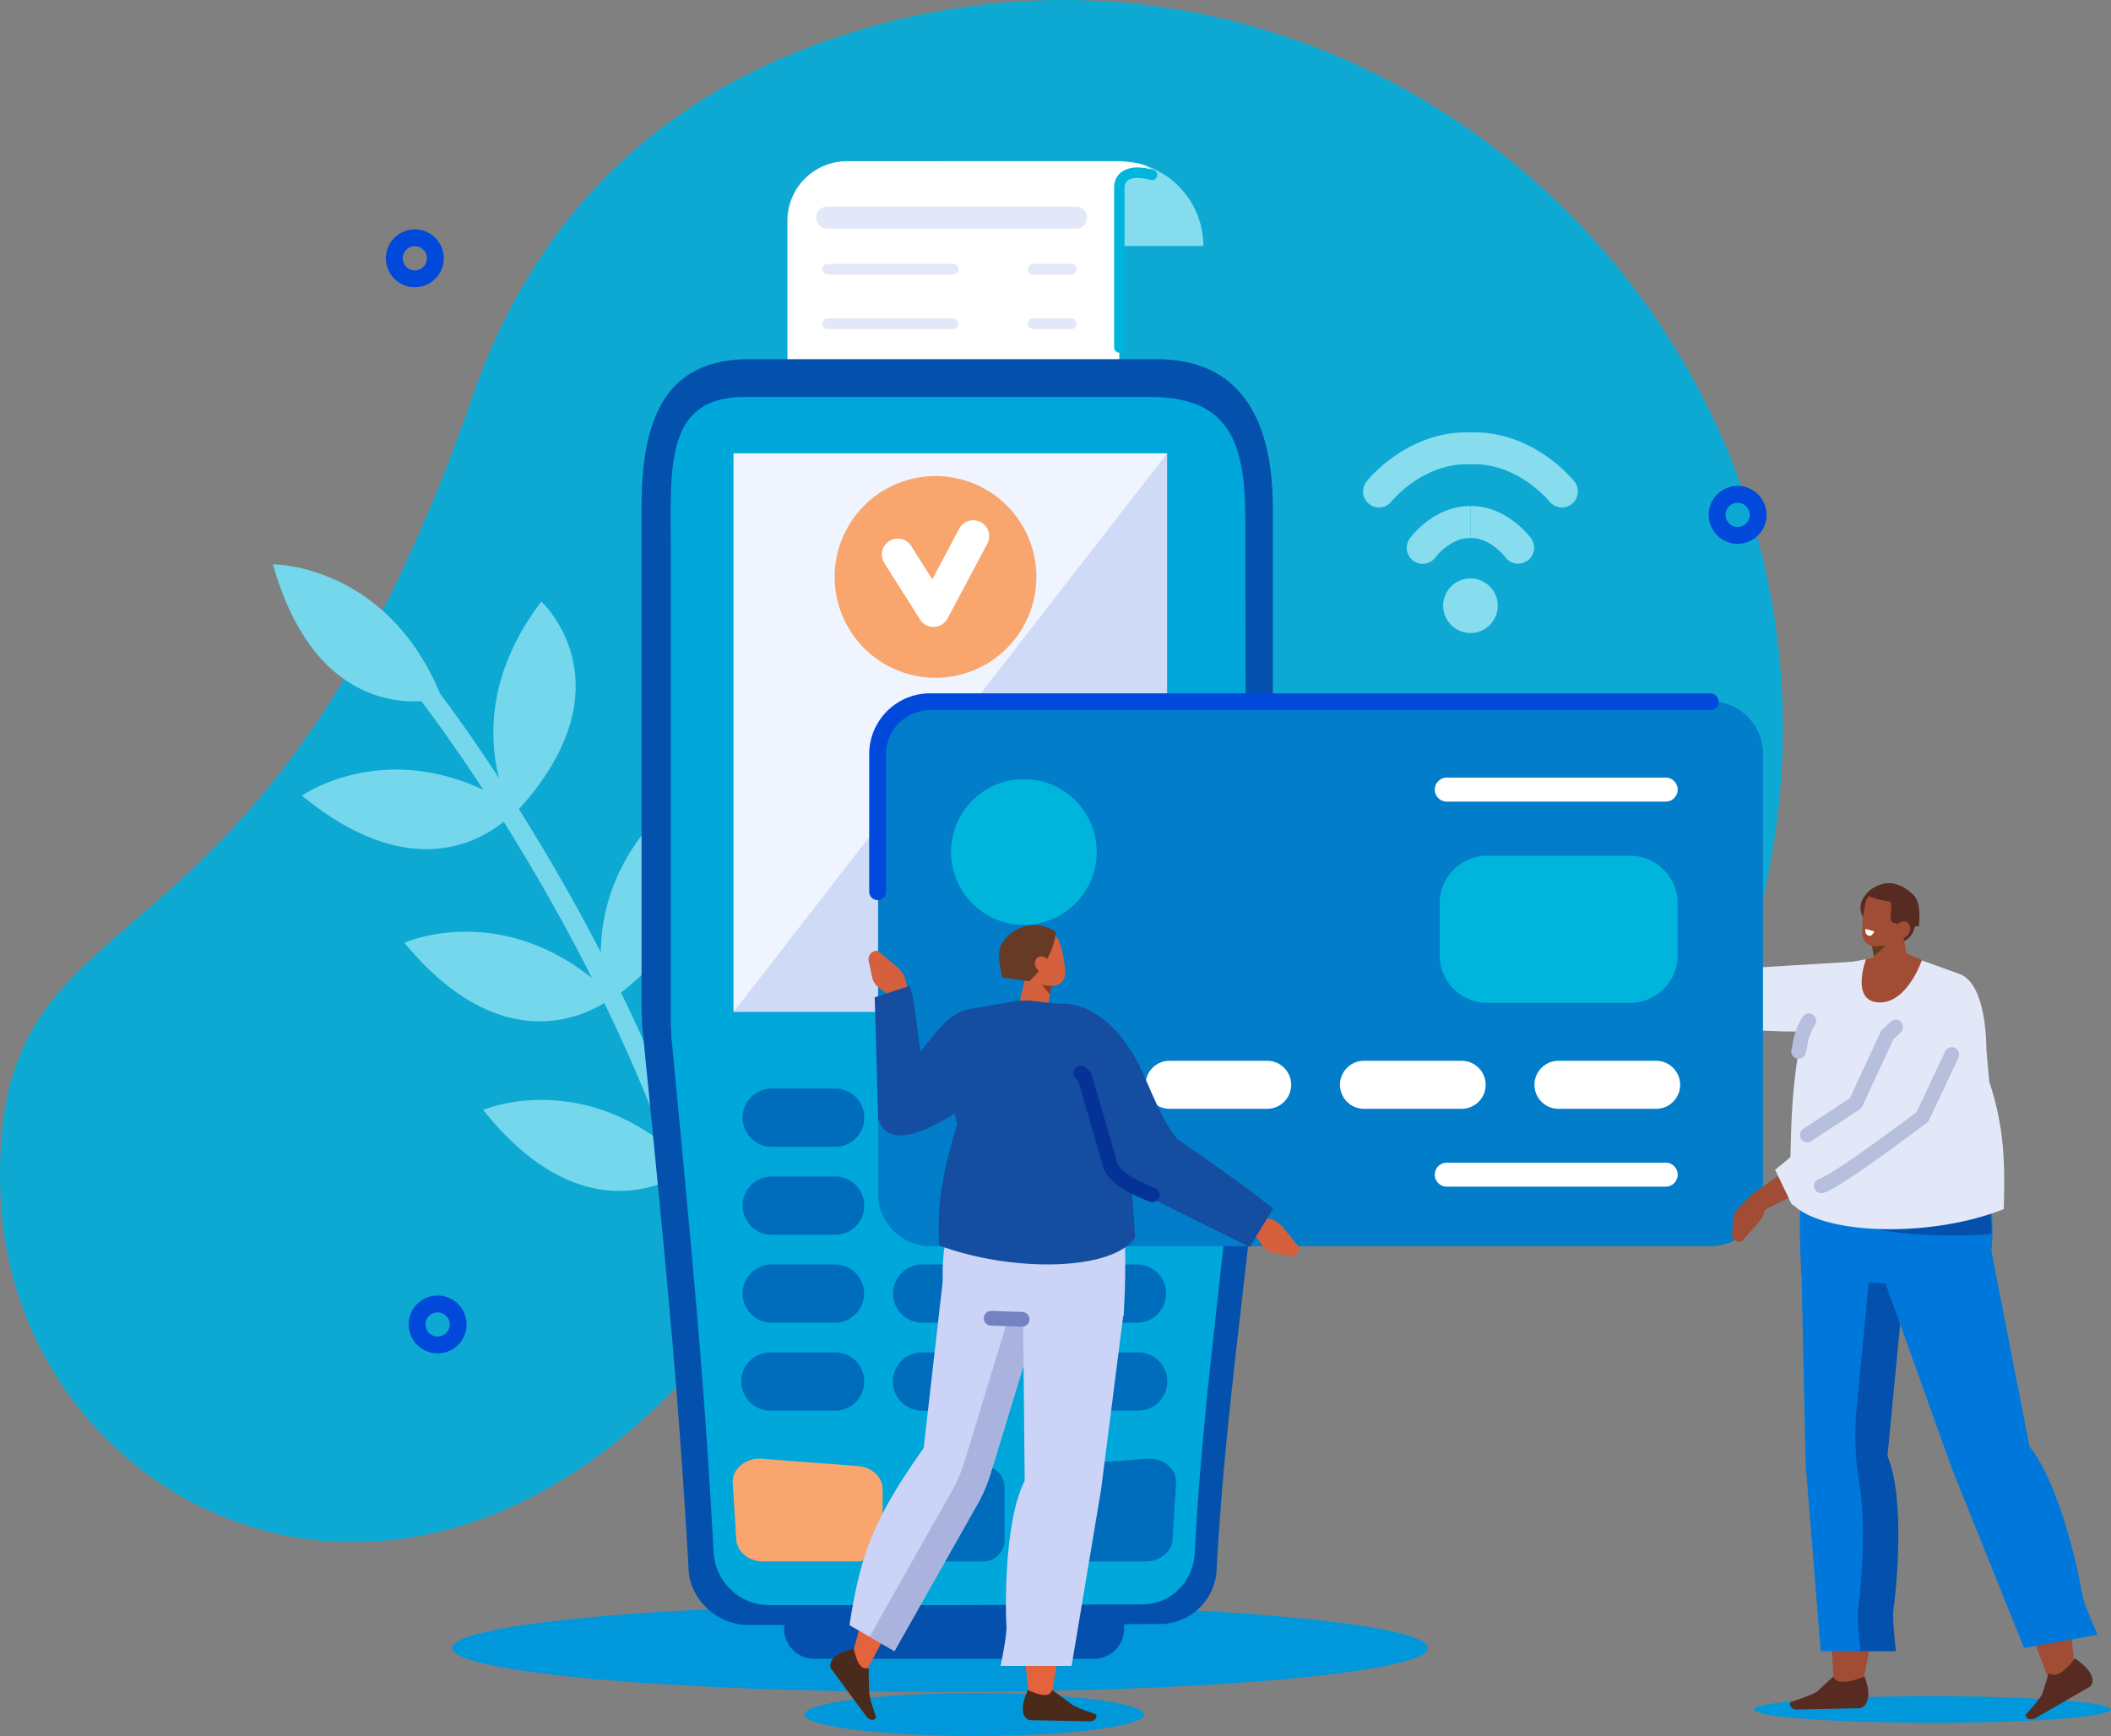 <svg xmlns="http://www.w3.org/2000/svg" xmlns:xlink="http://www.w3.org/1999/xlink" width="532.664" height="438.061" viewBox="0 0 532.664 438.061">
  <rect x="0" y="0" width="532.664" height="438.061" fill="#808080" stroke="none"/>
  <defs>
    <clipPath id="clip-path">
      <rect id="Rectangle_1318" data-name="Rectangle 1318" width="532.664" height="438.061" transform="translate(0 0)" fill="none"/>
    </clipPath>
  </defs>
  <g id="Group_1366" data-name="Group 1366" transform="translate(0 0.003)">
    <g id="Group_1365" data-name="Group 1365" transform="translate(0 -0.003)" clip-path="url(#clip-path)">
      <path id="Path_10065" data-name="Path 10065" d="M446.321,219.912C473.059,83.569,344.59-33.879,212.417,8.952c-39.843,12.912-75.368,39.783-93.179,91.065C64.434,257.809-3.217,218.645.119,301.794s116.068,138.178,195.46,16.718c58.031-88.779,207.588,65.952,240.75-56.21q6.036-22.236,9.991-42.39" transform="translate(0 0.003)" fill="#0da9d3"/>
      <path id="Path_10066" data-name="Path 10066" d="M753.582,128.971h44.545a21.394,21.394,0,0,1,21.394,21.394H753.582Z" transform="translate(-515.885 -88.29)" fill="#85dcee"/>
      <path id="Path_10067" data-name="Path 10067" d="M685.243,243.674H629.9V143.985a15.015,15.015,0,0,1,15.015-15.014h68.738c4.264.322,8.338.741,8.242,3.258-3.806-.715-7.2-.709-8.242,3.373v79.665a28.406,28.406,0,0,1-28.406,28.406" transform="translate(-431.212 -88.29)" fill="#fff"/>
      <path id="Path_10068" data-name="Path 10068" d="M895.415,182.247V141.88s-.4-5.451,8.242-3.191" transform="translate(-612.978 -94.567)" fill="none" stroke="#00b5dc" stroke-linecap="round" stroke-linejoin="round" stroke-width="2.634"/>
      <path id="Path_10069" data-name="Path 10069" d="M1306.435,769.684c-1.894,4.112-6.016,6.344-11.424,4.555l-24.3-13.537,4.389-3.236,19.6,7.364Z" transform="translate(-869.898 -518.543)" fill="#fff" fill-rule="evenodd"/>
      <path id="Path_10070" data-name="Path 10070" d="M1258.237,755.282l-4.967-.93a4.277,4.277,0,0,0-2.846.431l-3.414,1.879a1.838,1.838,0,0,0-.113,3.129l6.292.839a6.345,6.345,0,0,0,4.126-.922l2.106-1.3Z" transform="translate(-853.038 -516.359)" fill="#fff"/>
      <path id="Path_10071" data-name="Path 10071" d="M1358.6,779.048c-5.007,4.511-39.453,2-42.2.665-3.094-1.5-21.36-9.625-21.36-9.625l4.953-8.581s16.607,4.985,18.4,4.739,35.338-2.231,35.338-2.231Z" transform="translate(-886.555 -521.309)" fill="#e3e8f9" fill-rule="evenodd"/>
      <path id="Path_10072" data-name="Path 10072" d="M1489.609,718.46s-3.346-3.57.817-7.46,4.9,5.182,4.763,5.3-5.58,2.16-5.58,2.16" transform="translate(-1018.881 -486.071)" fill="#572a22" fill-rule="evenodd"/>
      <path id="Path_10073" data-name="Path 10073" d="M1515.974,726.874s-.533,4.67-4.048,4.794-3.614-9.994-3.614-9.994Z" transform="translate(-1032.556 -494.041)" fill="#572a22" fill-rule="evenodd"/>
      <path id="Path_10074" data-name="Path 10074" d="M1497.674,736.975l.666,9.247a3.009,3.009,0,0,0,1.965,2.542,3.875,3.875,0,0,0,3.505-.35l.978-.636a3.9,3.9,0,0,0,1.845-3.973c-.74-3.861-2.086-10.9-2.086-10.9Z" transform="translate(-1025.273 -501.732)" fill="#a14c35" fill-rule="evenodd"/>
      <path id="Path_10075" data-name="Path 10075" d="M1497.353,756.085l.539,2.833,3.007-2.708Z" transform="translate(-1025.053 -517.597)" fill="#633c1d" fill-rule="evenodd"/>
      <path id="Path_10076" data-name="Path 10076" d="M1500.941,718.525a2.689,2.689,0,0,0-2.158-3.118l-5.037-.9a2.834,2.834,0,0,0-3.083,2.181,29.065,29.065,0,0,0-.866,7.881,3.258,3.258,0,0,0,2.369,3.269c1.545.276,6.434-.384,7.369-3.1a39.115,39.115,0,0,0,1.406-6.215" transform="translate(-1019.877 -489.107)" fill="#a14c35" fill-rule="evenodd"/>
      <path id="Path_10077" data-name="Path 10077" d="M1506.784,717.426s.875-5.672-1.3-7.849c-2.923-2.925-6.894-4.566-11.31-.957,0,0-2.435,1.428,5.322,2.575.984.146-.507,4.852.739,5.283a20.116,20.116,0,0,0,6.549.947" transform="translate(-1022.629 -483.691)" fill="#572a22" fill-rule="evenodd"/>
      <path id="Path_10078" data-name="Path 10078" d="M1519.471,740.08a2.014,2.014,0,0,1-2.66,1,2.062,2.062,0,0,1-.475-2.829,2.015,2.015,0,0,1,2.66-1,2.062,2.062,0,0,1,.475,2.829" transform="translate(-1037.814 -504.562)" fill="#a14c35" fill-rule="evenodd"/>
      <path id="Path_10079" data-name="Path 10079" d="M1402.985,1360.328c0,1.854,20.176,3.357,45.065,3.357s45.065-1.5,45.065-3.357-20.176-3.357-45.065-3.357-45.065,1.5-45.065,3.357" transform="translate(-960.451 -928.95)" fill="#0098db" fill-rule="evenodd"/>
      <path id="Path_10080" data-name="Path 10080" d="M1460.176,1102.689s9.617-40.778,3.133-56.912l9.072-55.318-25.936,1.777,6.495,110.846Z" transform="translate(-990.203 -678.044)" fill="#a14c35" fill-rule="evenodd"/>
      <path id="Path_10081" data-name="Path 10081" d="M1442.889,1341.187l-4.025,3.728c-1.085.921-6.73,2.711-6.73,2.711-.646,1.144.372,1.746,1.266,1.9l16.228-.339s3.808-.777,1.112-7.987c-3.06,1.3-7.276,2.234-7.851-.009" transform="translate(-980.266 -918.145)" fill="#572a22" fill-rule="evenodd"/>
      <path id="Path_10082" data-name="Path 10082" d="M1441.244,1020.325l1.024,46.847,3.8,46.964h18.868s-1.058-8.166-.626-10.757,3.238-27.167-1.538-38.473l4.429-46.046Z" transform="translate(-986.642 -697.487)" fill="#0078db" fill-rule="evenodd"/>
      <path id="Path_10083" data-name="Path 10083" d="M1492.283,1064.906l4.429-46.046-9,.49-3.243,33.719a73.185,73.185,0,0,0,.726,18.8c2,12.268.03,29.369-.326,31.507-.432,2.591.625,10.757.625,10.757h8.951s-1.057-8.166-.626-10.757,3.238-27.167-1.538-38.473" transform="translate(-1016.025 -697.487)" fill="#0451ad" fill-rule="evenodd"/>
      <path id="Path_10084" data-name="Path 10084" d="M1557.126,1095.417s-3.016-41.384-14.338-55.945l-8-55.44-24.987,6.3,40.571,106.683Z" transform="translate(-1033.573 -673.645)" fill="#a14c35" fill-rule="evenodd"/>
      <path id="Path_10085" data-name="Path 10085" d="M1626.281,1330.411l-1.572,5.05c-.4,1.282-4.274,5.472-4.274,5.472.121,1.255,1.375,1.262,2.25.956l14.026-8.082s2.872-2.471-3.821-7.123c-1.9,2.545-4.757,5.3-6.608,3.728" transform="translate(-1109.312 -908.216)" fill="#572a22" fill-rule="evenodd"/>
      <path id="Path_10086" data-name="Path 10086" d="M1505.306,1004.512l17.8,49.617,18.113,45.042,18.573-3.324s-3.541-7.762-3.909-10.359-5.129-27.012-13.291-37.175l-9.777-50.143Z" transform="translate(-1030.498 -683.323)" fill="#0078db" fill-rule="evenodd"/>
      <path id="Path_10087" data-name="Path 10087" d="M1478.946,903.547l-35.24,2.684c-5.732,2.1-3.443,35.152-3.443,35.152l23.171,1.074c10.765-.225,23.5,8.218,24.838-9.719,1.531-20.5-9.327-29.191-9.327-29.191" transform="translate(-985.662 -618.546)" fill="#0078db" fill-rule="evenodd"/>
      <path id="Path_10088" data-name="Path 10088" d="M1502.73,962.728s-33.934,2.785-41.541-7.482l40.386-3.852s1.628,8.714,1.155,11.334" transform="translate(-1000.296 -651.301)" fill="#0451ad" fill-rule="evenodd"/>
      <path id="Path_10089" data-name="Path 10089" d="M1446.55,766.076l4.424-.764,10.59-.986,12.837,4.611c5.641,1.932,6.877,12.286,6.954,19.086l.727,8.163c3.8,11.553,3.973,20.159,3.662,32.153-18.941,7.575-47.752,6.514-54-2.106.375-21.407.091-30.724,4.971-50.929a12.28,12.28,0,0,1,9.839-9.228" transform="translate(-980.136 -523.239)" fill="#e3e8f9" fill-rule="evenodd"/>
      <path id="Path_10090" data-name="Path 10090" d="M1490.345,763s-3.979,10.6,3.236,10.881,10.887-10.724,10.887-10.724l-5.319-2.207Z" transform="translate(-1019.506 -520.931)" fill="#a14c35"/>
      <path id="Path_10091" data-name="Path 10091" d="M1438.8,824.335c.473-1.394.214-3.9,2.582-7.735" transform="translate(-984.966 -559.025)" fill="none" stroke="#b6bfdb" stroke-linecap="round" stroke-linejoin="round" stroke-width="3.715"/>
      <path id="Path_10092" data-name="Path 10092" d="M340.717,553.834c-16.413,14.037-19.782,29.388-19.794,39.6-4.664-12.219-9.723-23.624-14.721-33.907,31.809-25.078,13.987-49.122,13.987-49.122-15.65,13.889-19.034,28.785-19.071,38.982l-.071-.138c-7.09-13.7-14.255-25.9-20.613-36.018,28.475-31.527,5.671-52.384,5.671-52.384-13.884,18.156-13.174,34.7-10.7,44.546-6.9-10.546-12.345-17.982-14.885-21.362-13.712-32.743-42.145-32.583-42.145-32.583,8.973,31.937,28.188,35.047,37.443,34.546,2,2.619,7.887,10.513,15.615,22.338-26.284-12.25-45.745,1.489-45.745,1.489,26.146,21.485,43.873,12.267,50.9,6.573,6.22,9.93,13.2,21.847,20.117,35.213.718,1.387,1.441,2.81,2.167,4.249-24.269-19.286-47.342-8.912-47.342-8.912,23.326,28.214,43.841,19.28,50.441,15.176,5.236,10.8,10.532,22.854,15.349,35.766-23.465-18.378-45.92-8.774-45.92-8.774,21.454,26.941,41.024,20.963,48.824,16.845,9.732,28.057,16.807,59.634,16.035,91.142a2.468,2.468,0,1,0,4.934.12c.795-32.454-6.538-64.906-16.571-93.633,33.885-24.787,16.089-49.748,16.089-49.748" transform="translate(-149.497 -309.046)" fill="#75d7ec"/>
      <circle id="Ellipse_170" data-name="Ellipse 170" cx="5.177" cy="5.177" r="5.177" transform="translate(105.247 329.04)" fill="none" stroke="#0049db" stroke-linecap="round" stroke-linejoin="round" stroke-width="4.258"/>
      <circle id="Ellipse_171" data-name="Ellipse 171" cx="5.177" cy="5.177" r="5.177" transform="translate(99.493 60)" fill="none" stroke="#0049db" stroke-linecap="round" stroke-linejoin="round" stroke-width="4.258"/>
      <circle id="Ellipse_172" data-name="Ellipse 172" cx="5.177" cy="5.177" r="5.177" transform="translate(433.274 124.742)" fill="none" stroke="#0049db" stroke-linecap="round" stroke-linejoin="round" stroke-width="4.258"/>
      <path id="Path_10093" data-name="Path 10093" d="M607.93,1294.292c0,6.132-55.113,11.1-123.1,11.1s-123.1-4.971-123.1-11.1,55.113-11.1,123.1-11.1,123.1,4.971,123.1,11.1" transform="translate(-247.635 -878.441)" fill="#0098db" fill-rule="evenodd"/>
      <path id="Path_10094" data-name="Path 10094" d="M705.509,1301.68H634.886a7.572,7.572,0,0,1-7.572-7.572v-4.116h85.767v4.116a7.572,7.572,0,0,1-7.572,7.572" transform="translate(-429.445 -883.098)" fill="#0451ad"/>
      <path id="Path_10095" data-name="Path 10095" d="M513.216,324.753c0-20.65,4.962-37.391,27.058-37.391H643.263c22.1,0,29.236,16.74,29.236,37.391v126.5a35.426,35.426,0,0,1-.212,3.864c-7.142,71.478-11.531,95.7-13.946,137.059a14.38,14.38,0,0,1-14.421,14.362l-51.062.217H540.171c-8.226,0-15.111-6.892-15.111-14.579-2.416-41.362-4.6-65.581-11.738-137.06a3.279,3.279,0,0,1,.06-.533c-.1-1.1-.167-2.207-.167-3.33Z" transform="translate(-351.336 -196.72)" fill="#0451ad"/>
      <path id="Path_10096" data-name="Path 10096" d="M536.562,354.906c0-19.591-1.531-37.322,18.6-37.322H657.506c20.131,0,24.026,11.582,24.026,31.173l.152,113.231v12.929a35.027,35.027,0,0,1-.193,3.666c-6.507,67.812-10.506,90.789-12.707,130.03,0,7.294-5.644,13.626-13.138,13.626l-46.523.206h-48a14.1,14.1,0,0,1-13.768-13.832c-2.2-39.24-4.188-62.218-10.694-130.03a3.226,3.226,0,0,1,.055-.506c-.095-1.042-.152-2.094-.152-3.159Z" transform="translate(-367.3 -217.41)" fill="#00a7db"/>
      <rect id="Rectangle_1317" data-name="Rectangle 1317" width="109.386" height="140.938" transform="translate(185.107 114.406)" fill="#cfdaf7"/>
      <path id="Path_10097" data-name="Path 10097" d="M586.854,503.641V362.7H696.24Z" transform="translate(-401.747 -248.297)" fill="#f0f4ff"/>
      <path id="Path_10098" data-name="Path 10098" d="M616.891,885.547h-16a7.352,7.352,0,0,1,0-14.7h16a7.352,7.352,0,1,1,0,14.7" transform="translate(-406.326 -596.159)" fill="#006cbc"/>
      <path id="Path_10099" data-name="Path 10099" d="M738.173,885.547h-16a7.352,7.352,0,0,1,0-14.7h16a7.352,7.352,0,0,1,0,14.7" transform="translate(-489.353 -596.159)" fill="#7685db"/>
      <path id="Path_10100" data-name="Path 10100" d="M859.454,885.547h-16a7.352,7.352,0,0,1,0-14.7h16a7.351,7.351,0,1,1,0,14.7" transform="translate(-572.379 -596.159)" fill="#7685db"/>
      <path id="Path_10101" data-name="Path 10101" d="M738.173,955.9h-16a7.352,7.352,0,0,1,0-14.7h16a7.352,7.352,0,0,1,0,14.7" transform="translate(-489.353 -644.319)" fill="#7685db"/>
      <path id="Path_10102" data-name="Path 10102" d="M859.454,955.9h-16a7.351,7.351,0,1,1,0-14.7h16a7.351,7.351,0,1,1,0,14.7" transform="translate(-572.379 -644.32)" fill="#7685db"/>
      <path id="Path_10103" data-name="Path 10103" d="M616.891,1026.25h-16a7.352,7.352,0,0,1,0-14.7h16a7.351,7.351,0,1,1,0,14.7" transform="translate(-406.326 -692.481)" fill="#006cbc"/>
      <path id="Path_10104" data-name="Path 10104" d="M738.173,1026.251h-16a7.351,7.351,0,1,1,0-14.7h16a7.351,7.351,0,1,1,0,14.7" transform="translate(-489.353 -692.481)" fill="#006cbc"/>
      <path id="Path_10105" data-name="Path 10105" d="M859.454,1026.25h-16a7.352,7.352,0,0,1,0-14.7h16a7.352,7.352,0,0,1,0,14.7" transform="translate(-572.379 -692.481)" fill="#006cbc"/>
      <path id="Path_10106" data-name="Path 10106" d="M616.891,1096.6h-16a7.352,7.352,0,1,1,0-14.7h16a7.352,7.352,0,1,1,0,14.7" transform="translate(-406.326 -740.642)" fill="#006cbc"/>
      <path id="Path_10107" data-name="Path 10107" d="M738.173,1096.6h-16a7.352,7.352,0,1,1,0-14.7h16a7.352,7.352,0,1,1,0,14.7" transform="translate(-489.353 -740.642)" fill="#006cbc"/>
      <path id="Path_10108" data-name="Path 10108" d="M820.894,1186.987v-12.33c0-3.047,2.669-5.588,6.146-5.853l24.383-1.854c4.078-.31,7.527,2.6,7.3,6.171l-.883,14.185c-.194,3.116-3.145,5.556-6.72,5.556h-23.5c-3.717,0-6.73-2.63-6.73-5.875" transform="translate(-561.965 -798.85)" fill="#006cbc"/>
      <path id="Path_10109" data-name="Path 10109" d="M743.329,1196.923H728.691a5.358,5.358,0,0,1-5.342-5.342V1178.2a5.358,5.358,0,0,1,5.342-5.342h14.638a5.358,5.358,0,0,1,5.342,5.342v13.379a5.358,5.358,0,0,1-5.342,5.342" transform="translate(-495.188 -802.912)" fill="#006cbc"/>
      <path id="Path_10110" data-name="Path 10110" d="M623.947,1186.987v-12.33c0-3.047-2.669-5.588-6.146-5.853l-24.383-1.854c-4.078-.31-7.527,2.6-7.3,6.171l.883,14.185c.194,3.116,3.145,5.556,6.72,5.556h23.5c3.717,0,6.731-2.63,6.731-5.875" transform="translate(-401.232 -798.85)" fill="#f9a56e"/>
      <path id="Path_10111" data-name="Path 10111" d="M616.891,955.9h-16a7.352,7.352,0,0,1,0-14.7h16a7.352,7.352,0,1,1,0,14.7" transform="translate(-406.326 -644.319)" fill="#006cbc"/>
      <path id="Path_10112" data-name="Path 10112" d="M859.454,1096.6h-16a7.352,7.352,0,1,1,0-14.7h16a7.351,7.351,0,1,1,0,14.7" transform="translate(-572.379 -740.642)" fill="#006cbc"/>
      <path id="Path_10113" data-name="Path 10113" d="M1168.248,469.626a6.889,6.889,0,1,1-6.889-6.889,6.889,6.889,0,0,1,6.889,6.889" transform="translate(-790.323 -316.778)" fill="#87dcee"/>
      <path id="Path_10114" data-name="Path 10114" d="M1141.424,404.9c-.391,0-.782,0-1.175.026-8.54.519-13.912,7.816-14.137,8.127a4.031,4.031,0,0,0,6.519,4.744c.034-.046,3.441-4.568,8.154-4.826.212-.012.425-.013.639-.007Z" transform="translate(-770.388 -277.184)" fill="#87dcee"/>
      <path id="Path_10115" data-name="Path 10115" d="M1176.311,404.9c.391,0,.782,0,1.175.026,8.54.519,13.912,7.816,14.137,8.127a4.031,4.031,0,0,1-6.518,4.744c-.034-.046-3.441-4.568-8.154-4.826-.212-.012-.425-.013-.639-.007Z" transform="translate(-805.275 -277.184)" fill="#87dcee"/>
      <path id="Path_10116" data-name="Path 10116" d="M1143.742,358.34c-.358-.456-8.927-11.185-22.948-12.348-1.1-.091-5.482-.091-6.578,0-14.021,1.163-22.59,11.891-22.948,12.348a4.031,4.031,0,0,0,6.333,4.989c.068-.085,6.874-8.479,17.364-9.308.843-.067,4.236-.067,5.08,0,10.491.83,17.3,9.224,17.364,9.308a4.031,4.031,0,0,0,6.333-4.989" transform="translate(-746.469 -236.811)" fill="#87dcee"/>
      <path id="Path_10117" data-name="Path 10117" d="M912.548,698.536h-196.9a13.23,13.23,0,0,1-13.191-13.191V574.235a13.23,13.23,0,0,1,13.191-13.191h196.9a13.23,13.23,0,0,1,13.191,13.191v111.11a13.23,13.23,0,0,1-13.191,13.191" transform="translate(-480.887 -384.077)" fill="#027dc9"/>
      <path id="Path_10118" data-name="Path 10118" d="M797.549,641.713a18.378,18.378,0,1,1-18.378-18.378,18.378,18.378,0,0,1,18.378,18.378" transform="translate(-520.821 -426.72)" fill="#00b5dc"/>
      <path id="Path_10119" data-name="Path 10119" d="M1199.771,721.708H1163.7a12.025,12.025,0,0,1-11.99-11.99V696.554a12.025,12.025,0,0,1,11.99-11.99h36.067a12.025,12.025,0,0,1,11.99,11.99v13.163a12.025,12.025,0,0,1-11.99,11.99" transform="translate(-788.436 -468.636)" fill="#00b5dc"/>
      <path id="Path_10120" data-name="Path 10120" d="M819.052,936.2H763.821a3.028,3.028,0,1,1,0-6.056h55.231a3.028,3.028,0,1,1,0,6.056" transform="translate(-520.821 -636.756)" fill="#fff"/>
      <path id="Path_10121" data-name="Path 10121" d="M1206.042,936.2h-55.231a3.028,3.028,0,1,1,0-6.056h55.231a3.028,3.028,0,1,1,0,6.056" transform="translate(-785.746 -636.756)" fill="#fff"/>
      <path id="Path_10122" data-name="Path 10122" d="M1206.042,628.148h-55.231a3.028,3.028,0,1,1,0-6.056h55.231a3.028,3.028,0,1,1,0,6.056" transform="translate(-785.746 -425.869)" fill="#fff"/>
      <path id="Path_10123" data-name="Path 10123" d="M791.493,860.756H766.849a6.056,6.056,0,1,1,0-12.113h24.643a6.056,6.056,0,0,1,0,12.113" transform="translate(-520.821 -580.96)" fill="#fff"/>
      <path id="Path_10124" data-name="Path 10124" d="M947.069,860.756H922.425a6.056,6.056,0,1,1,0-12.113h24.643a6.056,6.056,0,0,1,0,12.113" transform="translate(-627.325 -580.96)" fill="#fff"/>
      <path id="Path_10125" data-name="Path 10125" d="M1102.645,860.756H1078a6.056,6.056,0,0,1,0-12.113h24.644a6.056,6.056,0,0,1,0,12.113" transform="translate(-733.829 -580.96)" fill="#fff"/>
      <path id="Path_10126" data-name="Path 10126" d="M1258.221,860.756h-24.643a6.056,6.056,0,1,1,0-12.113h24.643a6.056,6.056,0,0,1,0,12.113" transform="translate(-840.333 -580.96)" fill="#fff"/>
      <path id="Path_10127" data-name="Path 10127" d="M702.078,609.33V574.614a13.23,13.23,0,0,1,13.191-13.191h196.9" transform="translate(-480.626 -384.336)" fill="none" stroke="#0049db" stroke-linecap="round" stroke-linejoin="round" stroke-width="4.258"/>
      <path id="Path_10128" data-name="Path 10128" d="M1429.713,894.864c2.33,3.882,1.851,8.545-2.674,12.005l-24.876,12.45-.2-5.449,17.125-12.04Z" transform="translate(-959.751 -612.602)" fill="#a14c35" fill-rule="evenodd"/>
      <path id="Path_10129" data-name="Path 10129" d="M1390.69,955.119l-3.567,3.58a4.277,4.277,0,0,0-1.247,2.594l-.371,3.88a1.838,1.838,0,0,0,2.521,1.856l4.238-4.725a6.344,6.344,0,0,0,1.563-3.929l.116-2.47Z" transform="translate(-948.478 -653.852)" fill="#a14c35"/>
      <path id="Path_10130" data-name="Path 10130" d="M1467.533,813.645c.906,6.678-20.581,33.718-23.229,35.239-2.98,1.712-19.988,12.223-19.988,12.223l-4.3-8.927s13.476-10.911,14.281-12.529c.389-.781,3.241-6.422,6.086-12.047,3.047-6.023,6.086-12.027,6.086-12.027Z" transform="translate(-972.111 -557.002)" fill="#e3e8f9" fill-rule="evenodd"/>
      <path id="Path_10131" data-name="Path 10131" d="M1445.729,848.847l12.209-8.036,8-17.227,2.119-2.013" transform="translate(-989.713 -562.428)" fill="none" stroke="#b6bfdb" stroke-linecap="round" stroke-linejoin="round" stroke-width="3.715"/>
      <path id="Path_10132" data-name="Path 10132" d="M1492.226,743.054l2.188.642s-.479,1.5-1.494,1.064-.693-1.706-.693-1.706" transform="translate(-1021.51 -508.677)" fill="#fff" fill-rule="evenodd"/>
      <path id="Path_10133" data-name="Path 10133" d="M701.493,773.054l-4.157-3.166a4.363,4.363,0,0,1-1.624-2.564l-.878-4.137a2.11,2.11,0,0,1,2.38-2.524l5,4.274a6.567,6.567,0,0,1,2.122,3.949l.434,2.658Z" transform="translate(-475.635 -520.715)" fill="#d4603d"/>
      <path id="Path_10134" data-name="Path 10134" d="M713.047,813.28c-2.138-4.434-2.328-17.54-4.391-24.646l-8.91,2.9.9,31.129s14.084-5.9,12.4-9.388" transform="translate(-479.03 -539.88)" fill="#154ea0"/>
      <path id="Path_10135" data-name="Path 10135" d="M818.188,1125.472s-5.794-38.734,1.688-54.06l-4.085-52.546,24.491,1.688-16.5,105.222Z" transform="translate(-558.472 -697.491)" fill="#e3633d" fill-rule="evenodd"/>
      <path id="Path_10136" data-name="Path 10136" d="M729.234,1359.933c0,2.985-19.165,5.405-42.806,5.405s-42.806-2.42-42.806-5.405,19.165-5.405,42.806-5.405,42.806,2.42,42.806,5.405" transform="translate(-440.608 -927.278)" fill="#0098db" fill-rule="evenodd"/>
      <path id="Path_10137" data-name="Path 10137" d="M707.935,1185.264l-22.671,42.078c-4.4,1.594-4.679-.967-3.437-5.057,5.2-17.745,2.919-28.576,17.559-44.4Z" transform="translate(-466.324 -806.354)" fill="#e3633d" fill-rule="evenodd"/>
      <path id="Path_10138" data-name="Path 10138" d="M728.613,1028.867l-13.371,43.822a40.167,40.167,0,0,1-2.771,6.9L690.9,1117.779l-11.353-6.526c2.836-18.272,6.271-27.079,18.714-44.679l4.851-42.355,11.586.465Z" transform="translate(-465.204 -701.155)" fill="#cbd3f7" fill-rule="evenodd"/>
      <path id="Path_10139" data-name="Path 10139" d="M732.76,1032.409l-13.039,42.735a40.144,40.144,0,0,1-2.771,6.9l-21.311,37.734,6.278,3.609,21.569-38.191a40.169,40.169,0,0,0,2.771-6.9l13.371-43.822Z" transform="translate(-476.218 -706.762)" fill="#a9b3de" fill-rule="evenodd"/>
      <path id="Path_10140" data-name="Path 10140" d="M673.866,1323.839l.171,6.012c-.108,1.291,1.736,6.457,1.736,6.457-.542,1.076-1.616.621-2.257.027l-9.154-12.372s-1.589-3.262,5.758-4.957c.734,2.972,1.614,5.559,3.745,4.833" transform="translate(-454.708 -902.959)" fill="#4a2a1a" fill-rule="evenodd"/>
      <path id="Path_10141" data-name="Path 10141" d="M763,938.89l33.473,2.55c5.445,2,3.27,33.39,3.27,33.39l-22.01,1.02c-10.5-.166-23.121,1.4-23.593-9.232C753.275,947.106,763,938.89,763,938.89" transform="translate(-516.23 -642.742)" fill="#cbd3f7" fill-rule="evenodd"/>
      <path id="Path_10142" data-name="Path 10142" d="M825.581,1352.017l4.862,3.541c.955.875,6.17,2.575,6.17,2.575.52,1.087-.5,1.659-1.358,1.8l-15.387-.322s-3.553-.738-.4-7.587c2.8,1.236,5.385,2.122,6.114-.008" transform="translate(-560.095 -925.559)" fill="#4a2a1a" fill-rule="evenodd"/>
      <path id="Path_10143" data-name="Path 10143" d="M831.466,1047.235l-5.665,44.5-7.453,44.61H800.425s1.674-7.756,1.476-10.218-.849-25.805,4.613-36.545l-.433-43.738Z" transform="translate(-547.952 -715.96)" fill="#cbd3f7" fill-rule="evenodd"/>
      <line id="Line_109" data-name="Line 109" x2="7.821" y2="0.257" transform="translate(250.093 332.659)" fill="none" stroke="#7482c2" stroke-linecap="round" stroke-linejoin="round" stroke-width="3.715"/>
      <path id="Path_10144" data-name="Path 10144" d="M725.508,803.157c-5.545,1.472-8.044,6.042-13.051,11.89a51.538,51.538,0,0,0-9.468,15.967c4.527,14.824,38.733-16.586,38.733-16.586s-9.223,6.9-8.443,5.628,3.7-18.86,3.7-18.86Z" transform="translate(-481.25 -548.479)" fill="#154ea0" fill-rule="evenodd"/>
      <path id="Path_10145" data-name="Path 10145" d="M823.974,770.554s-.652,4.893-1.192,8.947a3.008,3.008,0,0,1-1.853,2.4,2.958,2.958,0,0,1-2.978-.458l-.8-.65a3.889,3.889,0,0,1-1.313-3.916c.893-3.72,2.52-10.5,2.52-10.5Z" transform="translate(-558.433 -524.644)" fill="#d4603d" fill-rule="evenodd"/>
      <path id="Path_10146" data-name="Path 10146" d="M835.2,786.318l-.614,2.906-2.431-2.905Z" transform="translate(-569.673 -538.294)" fill="#873b24" fill-rule="evenodd"/>
      <path id="Path_10147" data-name="Path 10147" d="M816.146,751.775A2.619,2.619,0,0,1,818,748.582l4.821-1.263a2.761,2.761,0,0,1,3.161,1.879,28.327,28.327,0,0,1,1.448,7.583,3.172,3.172,0,0,1-2.048,3.356c-1.478.387-6.275.123-7.392-2.438a38.1,38.1,0,0,1-1.845-5.925" transform="translate(-558.657 -511.542)" fill="#d4603d" fill-rule="evenodd"/>
      <path id="Path_10148" data-name="Path 10148" d="M800.078,753.337s-1.721-5.485-.327-8.137a9.489,9.489,0,0,1,13.75-3.348s-.08,6.5-6.689,12.465Z" transform="translate(-547.118 -506.71)" fill="#663a24" fill-rule="evenodd"/>
      <path id="Path_10149" data-name="Path 10149" d="M828.353,768.131a1.962,1.962,0,0,0,2.659.765,2.008,2.008,0,0,0,.243-2.783,1.962,1.962,0,0,0-2.659-.765,2.008,2.008,0,0,0-.242,2.783" transform="translate(-566.772 -523.756)" fill="#d4603d" fill-rule="evenodd"/>
      <path id="Path_10150" data-name="Path 10150" d="M785.943,801.773l-12.434-1.454-3.41.133-12.956,4.518a9.525,9.525,0,0,0-4.721,11.821l3.171,14.83c-3.369,11.185-5.108,19.028-4.523,30.54,18.371,6.822,43.624,6.488,49.422-1.941-.977-23.043-5.6-43.619-14.55-58.448" transform="translate(-514.089 -547.879)" fill="#154ea0" fill-rule="evenodd"/>
      <path id="Path_10151" data-name="Path 10151" d="M1000.091,976.121l3.078,4.222a4.362,4.362,0,0,0,2.529,1.678l4.118.965a2.11,2.11,0,0,0,2.574-2.326l-4.167-5.088a6.57,6.57,0,0,0-3.9-2.2l-2.649-.491Z" transform="translate(-684.639 -666.009)" fill="#d4603d"/>
      <path id="Path_10152" data-name="Path 10152" d="M845.72,802.955s11.556-2.235,20.685,15.433c1.967,3.806,6.6,16.591,10.411,19.213,18.13,12.459,23.375,17.015,23.375,17.015l-5.9,9.686-33.746-16.7Z" transform="translate(-578.96 -549.621)" fill="#154ea0"/>
      <path id="Path_10153" data-name="Path 10153" d="M882.647,889.106c-.445-.22-9.477-3.226-10.7-7.756s-6.374-22.008-6.374-22.008l-.968-.98" transform="translate(-591.888 -587.614)" fill="none" stroke="#053296" stroke-linecap="round" stroke-linejoin="round" stroke-width="3.715"/>
      <path id="Path_10154" data-name="Path 10154" d="M718.6,406.3a25.45,25.45,0,1,1-25.45-25.451A25.45,25.45,0,0,1,718.6,406.3" transform="translate(-457.09 -260.722)" fill="#f9a56e"/>
      <path id="Path_10155" data-name="Path 10155" d="M718.194,433.571l9.018,14.254,10.027-18.887" transform="translate(-491.659 -293.64)" fill="none" stroke="#fff" stroke-linecap="round" stroke-linejoin="round" stroke-width="8.033"/>
      <path id="Path_10156" data-name="Path 10156" d="M718.593,170.846H655.772a2.782,2.782,0,1,1,0-5.563h62.821a2.782,2.782,0,0,1,0,5.563" transform="translate(-447.022 -113.148)" fill="#e3e8f9"/>
      <path id="Path_10157" data-name="Path 10157" d="M690.935,213.8H659.486a1.352,1.352,0,1,1,0-2.7h31.449a1.352,1.352,0,1,1,0,2.7" transform="translate(-450.543 -144.509)" fill="#e3e8f9"/>
      <path id="Path_10158" data-name="Path 10158" d="M833.292,213.8h-9.427a1.352,1.352,0,1,1,0-2.7h9.427a1.352,1.352,0,1,1,0,2.7" transform="translate(-563.073 -144.509)" fill="#e3e8f9"/>
      <path id="Path_10159" data-name="Path 10159" d="M690.935,257.4H659.486a1.352,1.352,0,1,1,0-2.7h31.449a1.352,1.352,0,1,1,0,2.7" transform="translate(-450.543 -174.36)" fill="#e3e8f9"/>
      <path id="Path_10160" data-name="Path 10160" d="M833.292,257.4h-9.427a1.352,1.352,0,1,1,0-2.7h9.427a1.352,1.352,0,1,1,0,2.7" transform="translate(-563.073 -174.36)" fill="#e3e8f9"/>
      <path id="Path_10161" data-name="Path 10161" d="M1457,876.768c3.709-.927,25.5-17.386,25.5-17.386l7.418-15.763" transform="translate(-997.427 -577.521)" fill="none" stroke="#b6bfdb" stroke-linecap="round" stroke-linejoin="round" stroke-width="3.715"/>
    </g>
  </g>
</svg>
